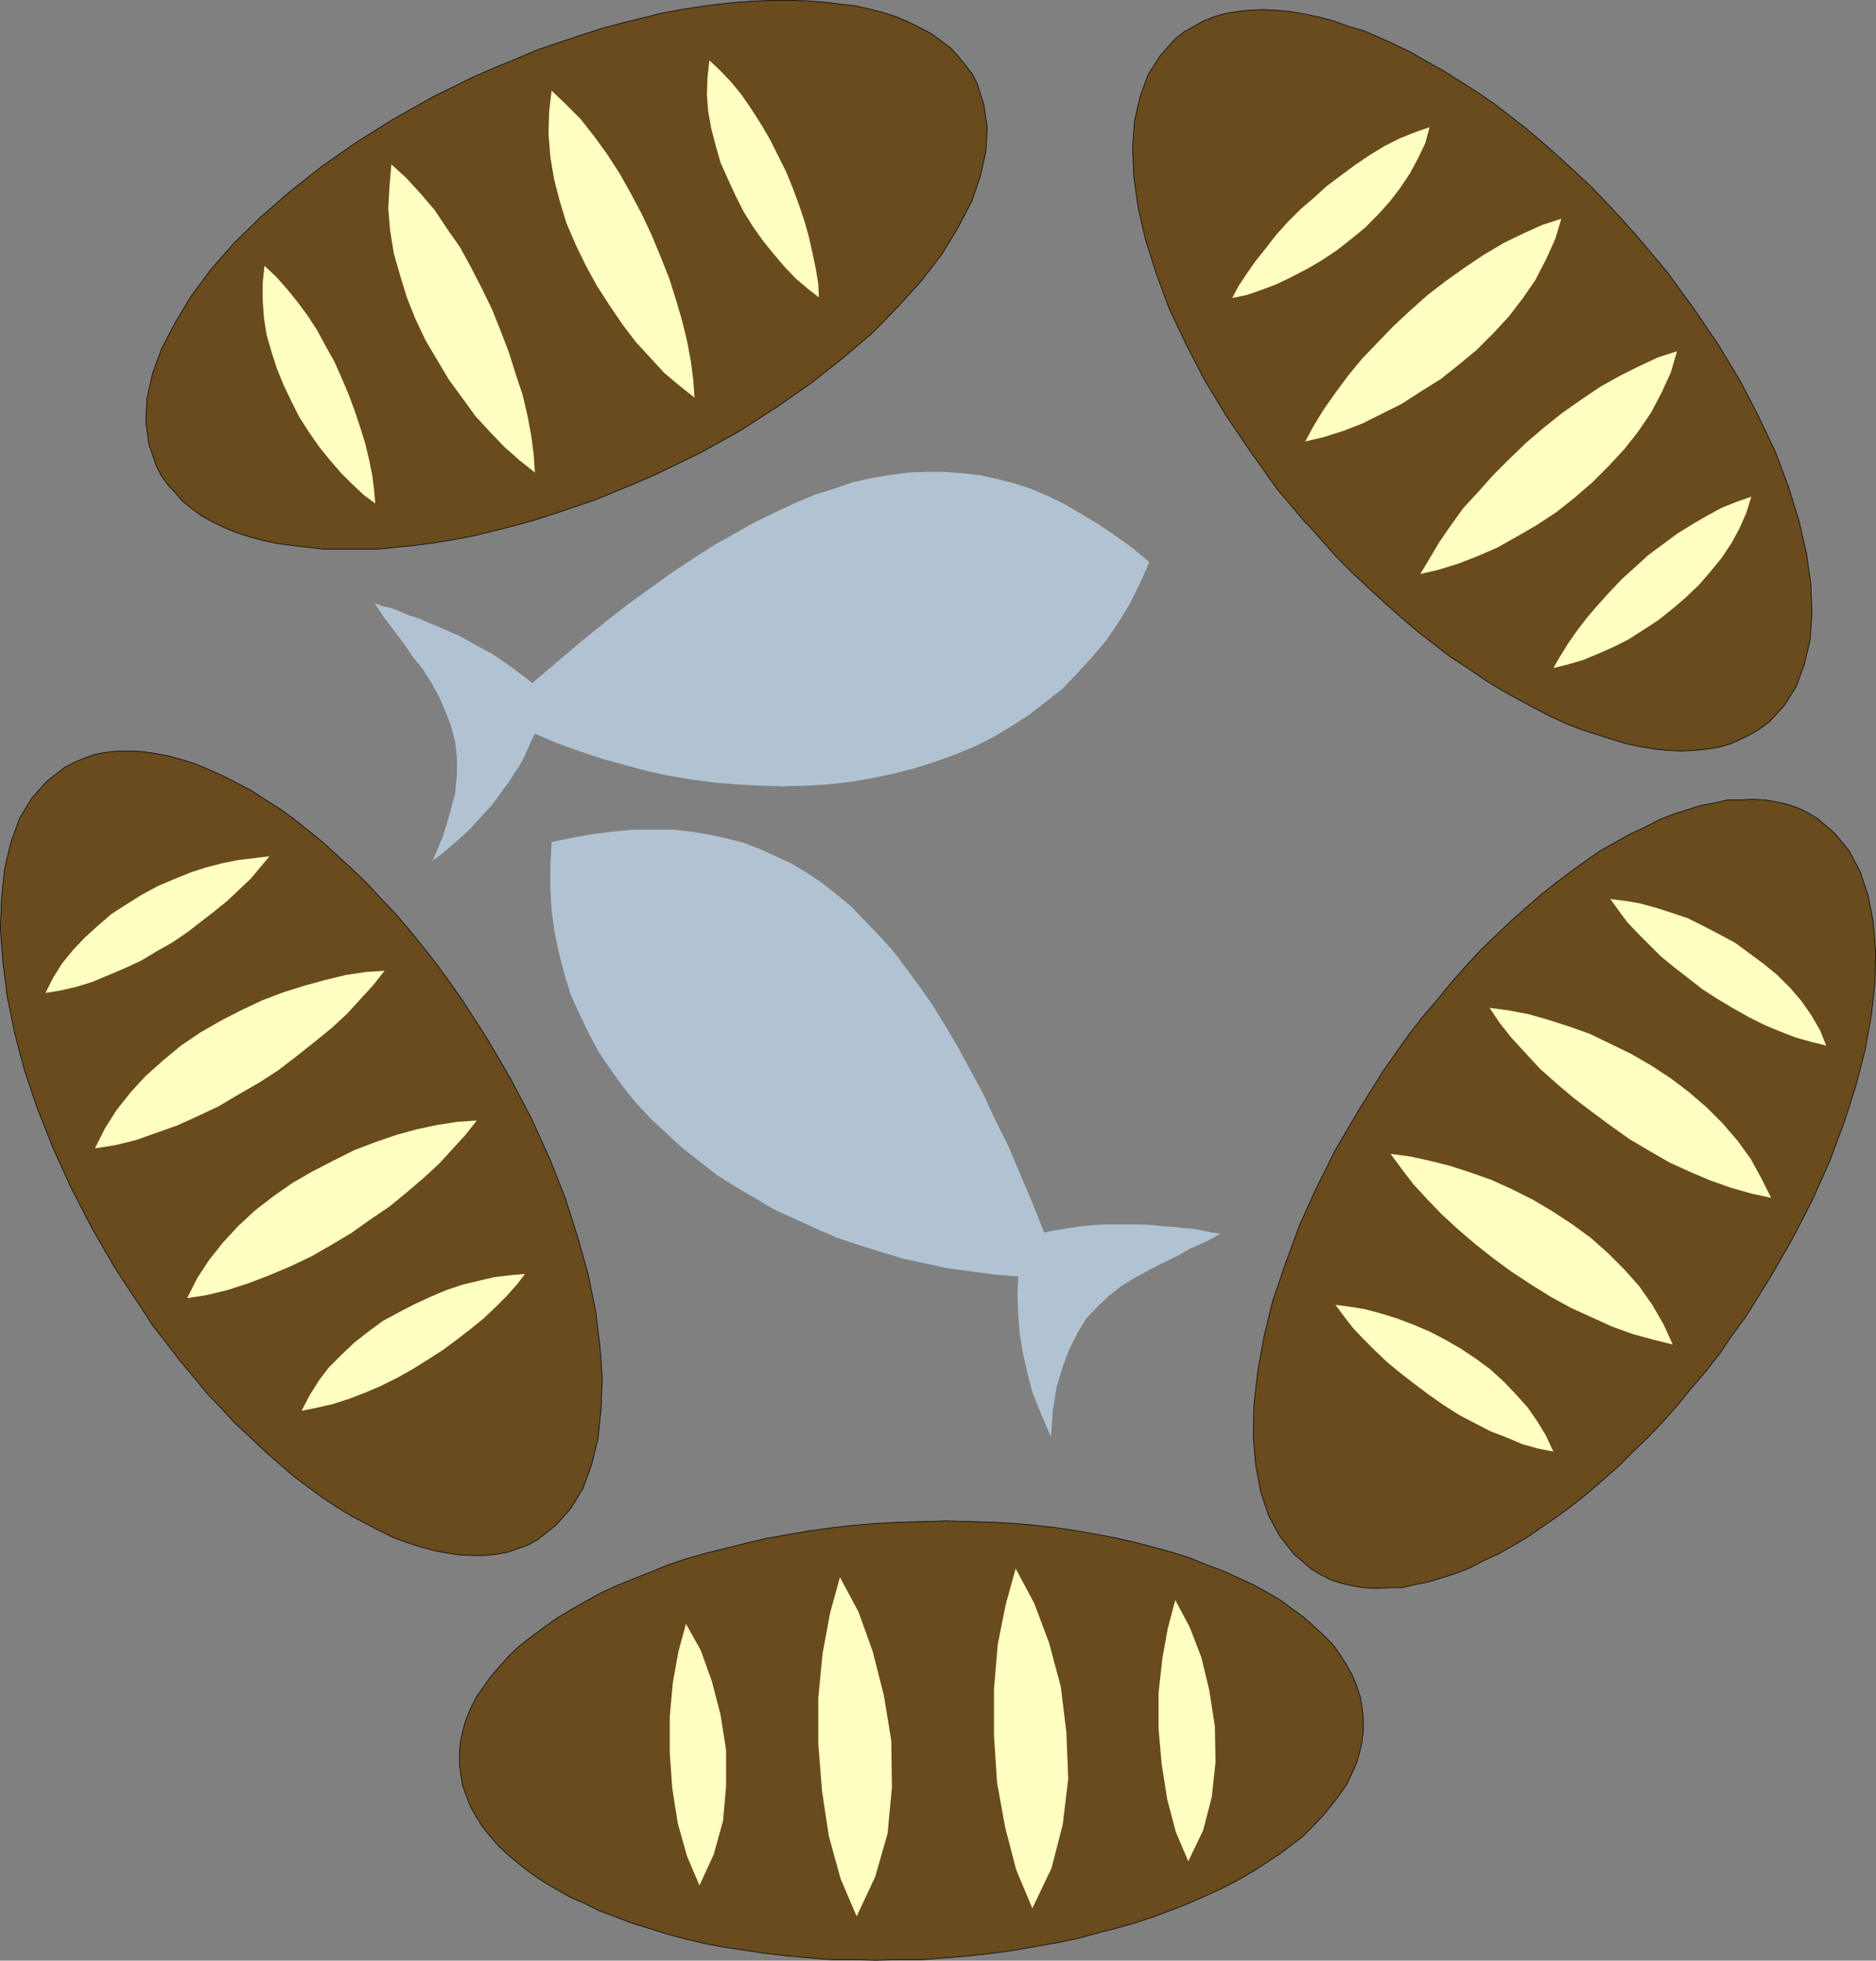 <?xml version="1.0" encoding="UTF-8" standalone="no"?>
<svg
   version="1.0"
   width="129.638mm"
   height="135.421mm"
   id="svg32"
   sodipodi:docname="Fish &amp; Bread 1.wmf"
   xmlns:inkscape="http://www.inkscape.org/namespaces/inkscape"
   xmlns:sodipodi="http://sodipodi.sourceforge.net/DTD/sodipodi-0.dtd"
   xmlns="http://www.w3.org/2000/svg"
   xmlns:svg="http://www.w3.org/2000/svg">
  <rect width="100%" height="100%" fill="#808080" stroke="none"/>
  <sodipodi:namedview
     id="namedview32"
     pagecolor="#ffffff"
     bordercolor="#000000"
     borderopacity="0.25"
     inkscape:showpageshadow="2"
     inkscape:pageopacity="0.0"
     inkscape:pagecheckerboard="0"
     inkscape:deskcolor="#d1d1d1"
     inkscape:document-units="mm" />
  <defs
     id="defs1">
    <pattern
       id="WMFhbasepattern"
       patternUnits="userSpaceOnUse"
       width="6"
       height="6"
       x="0"
       y="0" />
  </defs>
  <path
     style="fill:#b1c3d2;fill-opacity:1;fill-rule:evenodd;stroke:none"
     d="m 265.913,333.22 -6.141,-0.485 -5.979,-0.808 -6.141,-0.808 -5.979,-1.292 -5.979,-1.292 -5.818,-1.777 -5.656,-1.777 -5.818,-1.939 -5.494,-2.423 -5.333,-2.423 -5.333,-2.423 -5.171,-3.07 -5.01,-2.908 -4.848,-3.07 -4.525,-3.554 -4.525,-3.554 -4.202,-3.877 -4.04,-3.716 -3.878,-4.201 -3.394,-4.201 -3.232,-4.524 -3.07,-4.524 -2.586,-4.847 -2.424,-5.008 -2.262,-5.008 -1.616,-5.332 -1.454,-5.493 -1.131,-5.493 -0.808,-5.655 -0.323,-5.816 v -5.978 l 0.323,-6.139 5.494,-1.131 5.494,-0.969 5.333,-0.646 5.171,-0.485 h 5.01 5.01 l 4.686,0.485 4.848,0.808 4.525,0.969 4.363,1.131 4.363,1.616 4.202,1.939 4.202,1.939 4.04,2.423 3.878,2.585 3.878,3.07 3.878,3.231 3.555,3.716 3.555,3.716 3.717,4.039 3.394,4.524 3.555,4.847 3.394,4.847 3.394,5.493 3.232,5.493 3.232,5.978 3.394,6.301 3.07,6.624 3.394,6.786 3.07,7.27 3.232,7.593 3.07,7.755 3.232,-0.646 3.07,-0.485 3.394,-0.485 3.07,-0.323 3.232,-0.162 h 3.07 3.232 2.909 l 3.07,0.162 2.909,0.323 2.747,0.162 2.586,0.323 2.586,0.162 2.424,0.485 2.262,0.485 2.262,0.323 -3.878,2.1 -4.04,1.777 -3.717,2.1 -3.717,1.777 -3.717,1.939 -3.555,1.939 -3.394,2.1 -3.232,2.585 -2.909,2.747 -2.909,3.07 -2.262,3.716 -2.101,4.201 -1.778,4.685 -1.616,5.332 -0.97,6.139 -0.485,6.786 -2.586,-5.978 -2.262,-5.655 -1.454,-5.655 -1.131,-5.17 -0.808,-5.17 -0.323,-5.008 -0.162,-4.685 0.162,-4.524 z"
     id="path1" />
  <path
     style="fill:#b1c3d2;fill-opacity:1;fill-rule:evenodd;stroke:none"
     d="m 139.703,191.531 5.656,2.423 5.818,2.1 5.818,1.939 5.818,1.616 5.979,1.616 5.979,1.292 5.818,0.969 5.979,0.808 6.141,0.485 5.818,0.323 5.818,0.162 5.979,-0.162 5.818,-0.323 5.818,-0.646 5.656,-0.969 5.494,-1.131 5.656,-1.454 5.171,-1.616 5.333,-1.939 5.171,-2.1 4.848,-2.423 4.848,-2.908 4.525,-2.908 4.363,-3.393 4.363,-3.393 3.878,-4.039 3.717,-4.039 3.717,-4.362 3.232,-4.685 3.07,-5.008 2.747,-5.493 2.424,-5.493 -4.363,-3.716 -4.525,-3.231 -4.525,-3.07 -4.363,-2.585 -4.363,-2.585 -4.363,-2.1 -4.525,-1.939 -4.525,-1.454 -4.525,-1.131 -4.363,-0.969 -4.686,-0.485 -4.525,-0.323 h -4.686 l -4.525,0.162 -4.848,0.646 -4.848,0.808 -5.01,1.131 -4.686,1.616 -5.171,1.616 -5.01,2.1 -5.171,2.423 -5.333,2.585 -5.171,2.908 -5.494,3.07 -5.494,3.554 -5.656,3.716 -5.818,4.201 -5.818,4.201 -5.979,4.685 -5.979,4.847 -6.302,5.332 -6.464,5.493 -2.586,-1.939 -2.747,-2.1 -2.586,-1.777 -2.586,-1.777 -2.747,-1.454 -2.909,-1.616 -2.586,-1.454 -2.909,-1.292 -2.586,-1.131 -2.747,-1.131 -2.586,-1.131 -2.586,-0.808 -2.262,-0.969 -2.424,-0.969 -2.262,-0.485 -2.101,-0.808 2.424,3.716 2.586,3.393 2.586,3.393 2.424,3.554 2.586,3.231 2.262,3.554 1.939,3.554 1.616,3.716 1.454,3.716 1.131,4.201 0.485,4.201 v 4.685 l -0.485,4.847 -1.454,5.493 -1.778,5.816 -2.586,6.139 2.586,-1.939 2.262,-1.939 2.424,-2.1 2.262,-2.1 1.939,-2.1 1.778,-1.939 1.939,-2.1 1.616,-2.1 1.616,-2.262 1.454,-1.939 1.293,-2.1 1.454,-2.1 1.131,-2.1 0.97,-2.1 0.97,-2.262 0.97,-1.939 z"
     id="path2" />
  <path
     style="fill:#694b1d;fill-opacity:1;fill-rule:evenodd;stroke:none"
     d="m 127.26,271.18 6.141,10.501 5.494,10.501 4.686,10.34 4.04,10.178 3.232,10.178 2.747,9.694 1.939,9.532 1.131,9.047 0.646,8.563 -0.323,8.078 -0.808,7.755 -1.616,6.624 -2.262,6.301 -3.232,5.332 -3.878,4.362 -4.686,3.716 -2.586,1.454 -2.747,0.969 -2.747,0.969 -2.909,0.485 -3.232,0.323 h -3.07 l -3.07,-0.162 -3.394,-0.485 -3.394,-0.646 -3.555,-0.969 -3.555,-1.131 -3.555,-1.292 -3.555,-1.777 -3.717,-1.939 -3.717,-1.939 -3.717,-2.262 -3.878,-2.585 -3.717,-2.747 -3.878,-2.908 -3.555,-3.07 -3.878,-3.393 -3.717,-3.554 -3.878,-3.554 -3.555,-3.877 -3.878,-4.039 -3.555,-4.362 -3.555,-4.201 -3.555,-4.685 -3.555,-4.524 -3.232,-5.008 -3.232,-4.847 -3.394,-5.17 -5.979,-10.34 -5.494,-10.663 -4.686,-10.34 -4.04,-10.178 -3.394,-10.017 -2.586,-9.855 -1.939,-9.532 -1.131,-9.047 -0.646,-8.563 0.323,-8.078 0.808,-7.593 1.616,-6.786 2.262,-6.301 3.232,-5.332 3.878,-4.362 4.525,-3.554 2.747,-1.454 2.747,-1.131 2.747,-0.969 2.909,-0.485 3.07,-0.323 h 3.232 l 3.07,0.162 3.394,0.485 3.394,0.646 3.555,0.969 3.555,1.131 3.394,1.454 3.717,1.616 3.717,1.939 3.717,1.939 3.717,2.423 3.878,2.423 3.717,2.747 3.878,3.07 3.555,2.908 3.878,3.554 3.717,3.393 3.717,3.554 3.717,4.039 3.717,3.877 3.717,4.362 3.555,4.362 3.555,4.524 3.394,4.685 3.394,4.847 3.232,5.008 3.232,5.008 z"
     id="path3" />
  <path
     style="fill:none;stroke:#000000;stroke-width:0.162px;stroke-linecap:round;stroke-linejoin:round;stroke-miterlimit:4;stroke-dasharray:none;stroke-opacity:1"
     d="m 127.26,271.18 6.141,10.501 5.494,10.501 4.686,10.34 4.04,10.178 3.232,10.178 2.747,9.694 1.939,9.532 1.131,9.047 0.646,8.563 -0.323,8.078 -0.808,7.755 -1.616,6.624 -2.262,6.301 -3.232,5.332 -3.878,4.362 -4.686,3.716 -2.586,1.454 -2.747,0.969 -2.747,0.969 -2.909,0.485 -3.232,0.323 h -3.07 l -3.07,-0.162 -3.394,-0.485 -3.394,-0.646 -3.555,-0.969 -3.555,-1.131 -3.555,-1.292 -3.555,-1.777 -3.717,-1.939 -3.717,-1.939 -3.717,-2.262 -3.878,-2.585 -3.717,-2.747 -3.878,-2.908 -3.555,-3.07 -3.878,-3.393 -3.717,-3.554 -3.878,-3.554 -3.555,-3.877 -3.878,-4.039 -3.555,-4.362 -3.555,-4.201 -3.555,-4.685 -3.555,-4.524 -3.232,-5.008 -3.232,-4.847 -3.394,-5.17 -5.979,-10.34 -5.494,-10.663 -4.686,-10.34 -4.04,-10.178 -3.394,-10.017 -2.586,-9.855 -1.939,-9.532 -1.131,-9.047 -0.646,-8.563 0.323,-8.078 0.808,-7.593 1.616,-6.786 2.262,-6.301 3.232,-5.332 3.878,-4.362 4.525,-3.554 2.747,-1.454 2.747,-1.131 2.747,-0.969 2.909,-0.485 3.07,-0.323 h 3.232 l 3.07,0.162 3.394,0.485 3.394,0.646 3.555,0.969 3.555,1.131 3.394,1.454 3.717,1.616 3.717,1.939 3.717,1.939 3.717,2.423 3.878,2.423 3.717,2.747 3.878,3.07 3.555,2.908 3.878,3.554 3.717,3.393 3.717,3.554 3.717,4.039 3.717,3.877 3.717,4.362 3.555,4.362 3.555,4.524 3.394,4.685 3.394,4.847 3.232,5.008 3.232,5.008 v 0"
     id="path4" />
  <path
     style="fill:#ffffc0;fill-opacity:1;fill-rule:evenodd;stroke:none"
     d="m 70.377,223.52 -3.878,0.485 -4.202,0.485 -4.04,0.808 -4.363,1.131 -4.04,1.292 -4.363,1.777 -4.202,1.777 -4.202,2.262 -3.878,2.423 -4.04,2.585 -3.555,3.07 -3.394,3.07 -3.07,3.231 -2.909,3.554 -2.424,3.877 -1.939,3.877 3.878,-0.646 4.202,-0.969 4.202,-1.292 4.202,-1.777 4.202,-1.777 4.202,-1.939 4.04,-2.423 4.04,-2.262 4.04,-2.747 3.555,-2.747 3.555,-2.747 3.394,-2.747 3.07,-2.908 3.07,-2.908 2.424,-2.908 z"
     id="path5" />
  <path
     style="fill:#ffffc0;fill-opacity:1;fill-rule:evenodd;stroke:none"
     d="m 137.117,332.574 -3.878,0.323 -4.04,0.485 -4.202,0.969 -4.04,0.969 -4.363,1.454 -4.202,1.777 -4.202,1.939 -4.04,2.1 -4.202,2.262 -3.717,2.747 -3.717,2.908 -3.394,3.231 -3.232,3.231 -2.586,3.393 -2.424,3.877 -2.101,4.039 4.04,-0.808 4.202,-0.969 4.04,-1.292 4.202,-1.616 4.202,-1.777 4.202,-2.1 4.04,-2.262 3.878,-2.423 4.04,-2.585 3.717,-2.747 3.555,-2.747 3.394,-2.747 3.232,-3.07 2.747,-2.747 2.747,-3.07 2.101,-2.747 z"
     id="path6" />
  <path
     style="fill:#ffffc0;fill-opacity:1;fill-rule:evenodd;stroke:none"
     d="m 100.434,253.409 -4.848,0.323 -5.333,0.808 -5.333,1.292 -5.333,1.454 -5.656,1.777 -5.494,2.1 -5.494,2.585 -5.333,2.747 -5.333,3.07 -5.01,3.393 -4.686,3.877 -4.525,4.039 -3.878,4.201 -3.717,4.685 -3.07,4.847 -2.586,5.17 5.171,-0.808 5.333,-1.292 5.494,-1.939 5.494,-1.939 5.333,-2.423 5.494,-2.585 5.171,-3.07 5.333,-3.07 5.01,-3.231 4.848,-3.716 4.686,-3.716 4.363,-3.554 4.04,-3.716 3.555,-3.877 3.394,-3.716 2.909,-3.716 z"
     id="path7" />
  <path
     style="fill:#ffffc0;fill-opacity:1;fill-rule:evenodd;stroke:none"
     d="m 124.513,292.507 -4.848,0.323 -5.333,0.808 -5.333,1.131 -5.333,1.454 -5.656,1.939 -5.494,2.1 -5.494,2.747 -5.333,2.747 -5.333,3.07 -4.848,3.393 -4.848,3.716 -4.525,4.201 -3.878,4.201 -3.717,4.685 -3.07,4.685 -2.586,5.17 5.171,-0.808 5.333,-1.292 5.494,-1.777 5.494,-2.1 5.333,-2.262 5.494,-2.585 5.333,-3.07 5.171,-3.07 5.01,-3.554 5.01,-3.393 4.525,-3.716 4.363,-3.716 4.04,-3.716 3.555,-3.877 3.394,-3.716 2.909,-3.716 z"
     id="path8" />
  <path
     style="fill:#694b1d;fill-opacity:1;fill-rule:evenodd;stroke:none"
     d="m 172.023,123.514 10.989,-5.332 10.181,-5.655 9.534,-6.139 9.05,-6.301 8.403,-6.624 7.595,-6.462 6.949,-7.109 5.979,-6.624 5.333,-6.947 4.202,-6.947 3.555,-6.786 2.262,-6.624 1.454,-6.462 0.323,-6.139 -0.808,-5.816 -1.778,-5.655 -1.293,-2.585 -1.778,-2.262 -1.939,-2.423 -1.939,-2.1 -2.586,-1.939 -2.424,-1.777 -2.747,-1.454 -3.232,-1.616 -3.07,-1.292 -3.394,-1.131 -3.717,-0.969 -3.717,-0.808 -4.04,-0.485 -3.878,-0.485 -4.363,-0.323 -4.363,-0.162 h -4.525 l -4.686,0.162 -4.686,0.323 -5.01,0.485 -4.848,0.646 -5.171,0.808 -5.171,0.969 -5.171,1.292 -5.333,1.292 -5.333,1.454 -5.494,1.777 -5.333,1.777 -5.656,1.939 -5.333,2.262 -5.494,2.262 -5.656,2.423 -10.827,5.332 -10.342,5.816 -9.534,5.978 -9.05,6.301 -8.403,6.624 -7.595,6.624 -6.949,6.786 -5.979,6.786 -5.171,6.947 -4.202,6.947 -3.555,6.786 -2.424,6.624 -1.454,6.462 -0.323,6.139 0.808,5.816 1.939,5.655 1.293,2.585 1.616,2.262 2.101,2.262 1.939,2.262 2.424,1.939 2.424,1.777 2.909,1.616 3.07,1.454 3.07,1.292 3.555,1.131 3.555,0.969 3.878,0.808 3.878,0.485 4.04,0.485 4.202,0.485 h 4.525 4.363 4.686 l 4.848,-0.485 4.848,-0.485 5.01,-0.646 5.01,-0.808 5.171,-0.969 5.333,-1.292 5.171,-1.292 5.333,-1.454 5.494,-1.777 5.333,-1.777 5.656,-1.939 5.494,-2.262 5.494,-2.262 5.494,-2.423 z"
     id="path9" />
  <path
     style="fill:none;stroke:#000000;stroke-width:0.162px;stroke-linecap:round;stroke-linejoin:round;stroke-miterlimit:4;stroke-dasharray:none;stroke-opacity:1"
     d="m 172.023,123.514 10.989,-5.332 10.181,-5.655 9.534,-6.139 9.05,-6.301 8.403,-6.624 7.595,-6.462 6.949,-7.109 5.979,-6.624 5.333,-6.947 4.202,-6.947 3.555,-6.786 2.262,-6.624 1.454,-6.462 0.323,-6.139 -0.808,-5.816 -1.778,-5.655 -1.293,-2.585 -1.778,-2.262 -1.939,-2.423 -1.939,-2.1 -2.586,-1.939 -2.424,-1.777 -2.747,-1.454 -3.232,-1.616 -3.07,-1.292 -3.394,-1.131 -3.717,-0.969 -3.717,-0.808 -4.04,-0.485 -3.878,-0.485 -4.363,-0.323 -4.363,-0.162 h -4.525 l -4.686,0.162 -4.686,0.323 -5.01,0.485 -4.848,0.646 -5.171,0.808 -5.171,0.969 -5.171,1.292 -5.333,1.292 -5.333,1.454 -5.494,1.777 -5.333,1.777 -5.656,1.939 -5.333,2.262 -5.494,2.262 -5.656,2.423 -10.827,5.332 -10.342,5.816 -9.534,5.978 -9.05,6.301 -8.403,6.624 -7.595,6.624 -6.949,6.786 -5.979,6.786 -5.171,6.947 -4.202,6.947 -3.555,6.786 -2.424,6.624 -1.454,6.462 -0.323,6.139 0.808,5.816 1.939,5.655 1.293,2.585 1.616,2.262 2.101,2.262 1.939,2.262 2.424,1.939 2.424,1.777 2.909,1.616 3.07,1.454 3.07,1.292 3.555,1.131 3.555,0.969 3.878,0.808 3.878,0.485 4.04,0.485 4.202,0.485 h 4.525 4.363 4.686 l 4.848,-0.485 4.848,-0.485 5.01,-0.646 5.01,-0.808 5.171,-0.969 5.333,-1.292 5.171,-1.292 5.333,-1.454 5.494,-1.777 5.333,-1.777 5.656,-1.939 5.494,-2.262 5.494,-2.262 5.494,-2.423 v 0"
     id="path10" />
  <path
     style="fill:#ffffc0;fill-opacity:1;fill-rule:evenodd;stroke:none"
     d="m 98.01,131.43 -3.07,-2.262 -3.07,-2.908 -2.909,-2.908 -2.909,-3.393 -2.747,-3.393 -2.586,-3.716 -2.586,-4.039 -2.101,-4.201 -1.939,-4.039 -1.778,-4.362 -1.454,-4.524 -1.293,-4.524 -0.646,-4.362 -0.323,-4.524 v -4.362 l 0.485,-4.524 3.07,2.908 2.747,3.07 2.747,3.393 2.747,3.716 2.424,3.716 2.262,4.201 2.262,4.039 1.939,4.362 1.778,4.201 1.616,4.362 1.454,4.362 1.293,4.201 0.97,4.039 0.808,4.039 0.485,3.716 0.323,3.716 z"
     id="path11" />
  <path
     style="fill:#ffffc0;fill-opacity:1;fill-rule:evenodd;stroke:none"
     d="m 213.877,77.63 -2.909,-2.262 -3.232,-2.747 -2.909,-3.07 -2.747,-3.231 -2.747,-3.393 -2.747,-3.877 -2.424,-3.877 -2.101,-4.201 -1.939,-4.201 -1.939,-4.362 -1.293,-4.524 -1.131,-4.362 -0.808,-4.524 -0.323,-4.362 0.162,-4.524 0.485,-4.362 2.909,2.747 2.909,3.07 2.747,3.393 2.424,3.554 2.586,4.039 2.262,3.877 2.101,4.201 2.101,4.201 1.778,4.362 1.616,4.362 1.454,4.362 1.131,4.039 0.97,4.362 0.808,3.877 0.646,3.877 z"
     id="path12" />
  <path
     style="fill:#ffffc0;fill-opacity:1;fill-rule:evenodd;stroke:none"
     d="m 139.703,123.352 -3.878,-3.07 -4.04,-3.554 -3.717,-3.877 -3.878,-4.201 -3.394,-4.685 -3.555,-4.847 -3.07,-5.17 -3.07,-5.17 -2.586,-5.493 -2.262,-5.655 -1.778,-5.816 -1.616,-5.655 -0.97,-5.978 -0.485,-5.816 0.323,-5.655 0.485,-5.816 3.878,3.554 3.717,4.039 3.717,4.362 3.232,4.847 3.394,4.847 2.909,5.332 2.747,5.332 2.747,5.655 2.262,5.655 2.101,5.493 1.778,5.655 1.778,5.332 1.293,5.493 0.97,5.17 0.646,4.847 0.323,4.847 z"
     id="path13" />
  <path
     style="fill:#ffffc0;fill-opacity:1;fill-rule:evenodd;stroke:none"
     d="m 181.396,103.803 -3.878,-3.07 -4.04,-3.393 -3.717,-4.039 -3.717,-4.039 -3.555,-4.685 -3.394,-5.008 -3.232,-5.008 -2.909,-5.332 -2.586,-5.332 -2.424,-5.655 -1.778,-5.816 -1.454,-5.655 -0.97,-5.816 -0.485,-5.978 0.162,-5.816 0.646,-5.493 3.717,3.554 3.878,3.877 3.555,4.524 3.394,4.685 3.232,5.008 2.909,5.17 2.909,5.493 2.586,5.493 2.262,5.493 2.262,5.655 1.778,5.655 1.616,5.493 1.293,5.332 0.97,5.17 0.646,5.008 0.323,4.685 v 0 z"
     id="path14" />
  <path
     style="fill:#694b1d;fill-opacity:1;fill-rule:evenodd;stroke:none"
     d="m 361.256,279.582 -6.464,10.34 -5.979,10.178 -5.01,10.017 -4.525,10.017 -3.717,10.178 -3.232,9.532 -2.262,9.371 -1.616,9.047 -0.97,8.563 -0.162,8.24 0.646,7.432 1.293,6.947 2.101,6.301 2.909,5.332 3.717,4.685 4.525,3.877 2.424,1.454 2.586,1.292 2.909,0.969 2.909,0.646 2.909,0.485 3.232,0.162 3.232,-0.162 h 3.394 l 3.394,-0.808 3.394,-0.646 3.717,-1.131 3.555,-1.131 3.717,-1.454 3.717,-1.939 3.878,-1.777 3.717,-2.1 4.04,-2.423 3.717,-2.585 4.04,-2.747 3.878,-2.908 4.04,-3.231 3.717,-3.231 4.04,-3.554 3.717,-3.716 4.04,-3.877 3.717,-3.877 3.878,-4.362 3.555,-4.362 3.878,-4.524 3.555,-4.524 3.394,-5.008 3.555,-4.847 6.464,-10.34 5.818,-10.178 5.171,-10.017 4.525,-10.178 3.717,-10.017 3.07,-9.532 2.424,-9.371 1.616,-9.047 0.97,-8.724 0.162,-8.078 -0.646,-7.593 -1.293,-6.786 -2.101,-6.301 -2.909,-5.493 -3.717,-4.524 -4.525,-3.877 -2.424,-1.454 -2.586,-1.292 -2.909,-0.969 -2.909,-0.646 -2.909,-0.485 -3.232,-0.162 -3.232,0.162 h -3.394 l -3.394,0.808 -3.555,0.646 -3.555,1.131 -3.555,1.131 -3.717,1.454 -3.717,1.939 -3.878,1.777 -3.717,2.1 -4.04,2.262 -3.717,2.585 -4.04,2.908 -3.878,2.908 -4.04,3.231 -3.717,3.231 -4.04,3.554 -3.717,3.554 -4.04,3.877 -3.717,4.039 -3.878,4.362 -3.555,4.362 -3.878,4.524 -3.555,4.524 -3.555,5.008 z"
     id="path15" />
  <path
     style="fill:none;stroke:#000000;stroke-width:0.162px;stroke-linecap:round;stroke-linejoin:round;stroke-miterlimit:4;stroke-dasharray:none;stroke-opacity:1"
     d="m 361.256,279.582 -6.464,10.34 -5.979,10.178 -5.01,10.017 -4.525,10.017 -3.717,10.178 -3.232,9.532 -2.262,9.371 -1.616,9.047 -0.97,8.563 -0.162,8.24 0.646,7.432 1.293,6.947 2.101,6.301 2.909,5.332 3.717,4.685 4.525,3.877 2.424,1.454 2.586,1.292 2.909,0.969 2.909,0.646 2.909,0.485 3.232,0.162 3.232,-0.162 h 3.394 l 3.394,-0.808 3.394,-0.646 3.717,-1.131 3.555,-1.131 3.717,-1.454 3.717,-1.939 3.878,-1.777 3.717,-2.1 4.04,-2.423 3.717,-2.585 4.04,-2.747 3.878,-2.908 4.04,-3.231 3.717,-3.231 4.04,-3.554 3.717,-3.716 4.04,-3.877 3.717,-3.877 3.878,-4.362 3.555,-4.362 3.878,-4.524 3.555,-4.524 3.394,-5.008 3.555,-4.847 6.464,-10.34 5.818,-10.178 5.171,-10.017 4.525,-10.178 3.717,-10.017 3.07,-9.532 2.424,-9.371 1.616,-9.047 0.97,-8.724 0.162,-8.078 -0.646,-7.593 -1.293,-6.786 -2.101,-6.301 -2.909,-5.493 -3.717,-4.524 -4.525,-3.877 -2.424,-1.454 -2.586,-1.292 -2.909,-0.969 -2.909,-0.646 -2.909,-0.485 -3.232,-0.162 -3.232,0.162 h -3.394 l -3.394,0.808 -3.555,0.646 -3.555,1.131 -3.555,1.131 -3.717,1.454 -3.717,1.939 -3.878,1.777 -3.717,2.1 -4.04,2.262 -3.717,2.585 -4.04,2.908 -3.878,2.908 -4.04,3.231 -3.717,3.231 -4.04,3.554 -3.717,3.554 -4.04,3.877 -3.717,4.039 -3.878,4.362 -3.555,4.362 -3.878,4.524 -3.555,4.524 -3.555,5.008 -3.394,4.847 v 0"
     id="path16" />
  <path
     style="fill:#ffffc0;fill-opacity:1;fill-rule:evenodd;stroke:none"
     d="m 420.402,234.668 3.878,0.485 3.878,0.646 4.202,1.131 4.04,1.292 4.363,1.454 4.202,2.1 4.04,2.1 4.202,2.262 3.717,2.747 3.717,2.747 3.555,2.908 3.394,3.393 2.909,3.393 2.586,3.716 2.262,3.877 1.616,4.039 -3.878,-0.969 -4.04,-1.131 -4.202,-1.616 -3.878,-1.616 -4.202,-2.1 -4.04,-2.262 -4.04,-2.423 -4.04,-2.585 -3.717,-2.908 -3.555,-2.747 -3.555,-2.908 -3.07,-3.07 -3.07,-3.07 -2.747,-2.908 -2.262,-3.07 -2.101,-2.908 v 0 z"
     id="path17" />
  <path
     style="fill:#ffffc0;fill-opacity:1;fill-rule:evenodd;stroke:none"
     d="m 348.813,340.652 3.878,0.485 3.878,0.646 4.202,1.131 4.202,1.292 4.202,1.616 4.202,1.777 4.04,2.1 4.202,2.423 3.878,2.585 3.717,2.747 3.555,3.231 3.07,3.231 3.07,3.393 2.586,3.716 2.262,3.716 1.939,4.201 -4.04,-0.808 -4.04,-1.131 -4.202,-1.777 -4.202,-1.616 -4.04,-2.1 -4.04,-2.1 -4.04,-2.585 -3.717,-2.585 -3.878,-2.908 -3.555,-2.747 -3.555,-2.908 -3.232,-3.07 -3.07,-3.07 -2.747,-2.908 -2.262,-2.908 -2.262,-3.07 z"
     id="path18" />
  <path
     style="fill:#ffffc0;fill-opacity:1;fill-rule:evenodd;stroke:none"
     d="m 389.052,263.102 4.848,0.646 5.171,0.969 5.171,1.454 5.494,1.777 5.494,1.939 5.333,2.585 5.333,2.585 5.333,3.07 5.171,3.393 4.686,3.554 4.686,4.039 4.202,4.201 3.878,4.524 3.394,4.685 2.747,5.008 2.586,5.17 -5.171,-1.131 -5.171,-1.454 -5.494,-1.939 -5.333,-2.262 -5.333,-2.423 -5.333,-3.07 -5.171,-3.07 -5.01,-3.554 -5.01,-3.716 -4.686,-3.554 -4.363,-3.716 -4.363,-3.877 -3.717,-4.039 -3.717,-4.039 -3.07,-3.877 z"
     id="path19" />
  <path
     style="fill:#ffffc0;fill-opacity:1;fill-rule:evenodd;stroke:none"
     d="m 363.196,301.231 5.01,0.646 5.171,1.131 5.171,1.292 5.494,1.777 5.494,1.939 5.333,2.423 5.494,2.747 5.171,3.07 5.171,3.393 4.848,3.554 4.363,3.877 4.363,4.362 3.878,4.362 3.394,4.847 2.909,5.008 2.424,5.332 -5.171,-1.292 -5.333,-1.454 -5.333,-1.939 -5.333,-2.423 -5.333,-2.423 -5.333,-2.908 -5.171,-3.231 -5.171,-3.393 -4.848,-3.554 -4.686,-3.716 -4.525,-3.877 -4.202,-3.877 -3.717,-3.877 -3.717,-4.039 -3.07,-4.039 -2.747,-3.716 z"
     id="path20" />
  <path
     style="fill:#694b1d;fill-opacity:1;fill-rule:evenodd;stroke:none"
     d="m 235.209,397.36 -6.141,0.323 -5.979,0.485 -5.818,0.646 -5.818,0.808 -5.656,0.969 -5.494,0.969 -5.494,1.292 -5.171,1.292 -5.171,1.292 -5.171,1.454 -4.848,1.616 -4.686,1.939 -4.525,1.777 -4.363,1.777 -4.202,1.939 -4.04,2.262 -3.717,2.1 -3.717,2.262 -3.394,2.423 -3.232,2.423 -2.909,2.262 -2.747,2.585 -2.424,2.747 -2.262,2.585 -1.939,2.747 -1.939,2.747 -1.293,2.585 -1.293,3.07 -0.808,2.747 -0.646,2.747 -0.323,3.07 v 2.908 l 0.323,2.908 0.485,2.908 0.97,2.747 1.131,2.908 1.454,2.585 1.616,2.585 2.101,2.585 2.262,2.585 2.424,2.262 2.909,2.423 2.909,2.262 3.07,2.1 3.555,2.1 3.717,2.1 3.717,1.616 3.878,1.939 4.363,1.616 4.202,1.616 4.686,1.454 4.686,1.454 4.848,1.292 4.848,1.131 5.171,0.969 5.494,0.808 5.333,0.808 5.656,0.646 5.494,0.485 5.818,0.485 h 5.818 l 5.818,0.162 5.979,-0.162 h 6.141 l 6.141,-0.485 5.818,-0.485 5.979,-0.646 5.818,-0.808 5.494,-0.969 5.656,-0.969 5.494,-1.131 5.333,-1.454 5.01,-1.292 5.171,-1.454 4.848,-1.616 4.686,-1.777 4.525,-1.777 4.363,-1.939 4.202,-1.939 4.04,-2.1 3.878,-2.262 3.555,-2.262 3.394,-2.262 3.232,-2.423 2.909,-2.262 2.747,-2.747 2.424,-2.585 2.262,-2.747 1.939,-2.585 1.939,-2.747 1.293,-2.747 1.293,-2.908 0.808,-2.747 0.646,-2.908 0.323,-2.908 v -2.908 l -0.323,-3.07 -0.485,-2.747 -0.97,-2.908 -1.131,-2.747 -1.454,-2.585 -1.616,-2.585 -1.939,-2.747 -2.424,-2.423 -2.424,-2.262 -2.909,-2.585 -2.909,-2.1 -3.07,-2.262 -3.555,-2.1 -3.555,-1.939 -3.878,-1.777 -3.878,-1.777 -4.363,-1.616 -4.363,-1.777 -4.525,-1.454 -4.686,-1.292 -4.848,-1.292 -5.01,-1.131 -5.01,-0.969 -5.494,-0.969 -5.333,-0.808 -5.656,-0.646 -5.494,-0.485 -5.818,-0.323 -5.818,-0.162 -5.818,-0.162 -5.979,0.162 z"
     id="path21" />
  <path
     style="fill:none;stroke:#000000;stroke-width:0.162px;stroke-linecap:round;stroke-linejoin:round;stroke-miterlimit:4;stroke-dasharray:none;stroke-opacity:1"
     d="m 235.209,397.36 -6.141,0.323 -5.979,0.485 -5.818,0.646 -5.818,0.808 -5.656,0.969 -5.494,0.969 -5.494,1.292 -5.171,1.292 -5.171,1.292 -5.171,1.454 -4.848,1.616 -4.686,1.939 -4.525,1.777 -4.363,1.777 -4.202,1.939 -4.04,2.262 -3.717,2.1 -3.717,2.262 -3.394,2.423 -3.232,2.423 -2.909,2.262 -2.747,2.585 -2.424,2.747 -2.262,2.585 -1.939,2.747 -1.939,2.747 -1.293,2.585 -1.293,3.07 -0.808,2.747 -0.646,2.747 -0.323,3.07 v 2.908 l 0.323,2.908 0.485,2.908 0.97,2.747 1.131,2.908 1.454,2.585 1.616,2.585 2.101,2.585 2.262,2.585 2.424,2.262 2.909,2.423 2.909,2.262 3.07,2.1 3.555,2.1 3.717,2.1 3.717,1.616 3.878,1.939 4.363,1.616 4.202,1.616 4.686,1.454 4.686,1.454 4.848,1.292 4.848,1.131 5.171,0.969 5.494,0.808 5.333,0.808 5.656,0.646 5.494,0.485 5.818,0.485 h 5.818 l 5.818,0.162 5.979,-0.162 h 6.141 l 6.141,-0.485 5.818,-0.485 5.979,-0.646 5.818,-0.808 5.494,-0.969 5.656,-0.969 5.494,-1.131 5.333,-1.454 5.01,-1.292 5.171,-1.454 4.848,-1.616 4.686,-1.777 4.525,-1.777 4.363,-1.939 4.202,-1.939 4.04,-2.1 3.878,-2.262 3.555,-2.262 3.394,-2.262 3.232,-2.423 2.909,-2.262 2.747,-2.747 2.424,-2.585 2.262,-2.747 1.939,-2.585 1.939,-2.747 1.293,-2.747 1.293,-2.908 0.808,-2.747 0.646,-2.908 0.323,-2.908 v -2.908 l -0.323,-3.07 -0.485,-2.747 -0.97,-2.908 -1.131,-2.747 -1.454,-2.585 -1.616,-2.585 -1.939,-2.747 -2.424,-2.423 -2.424,-2.262 -2.909,-2.585 -2.909,-2.1 -3.07,-2.262 -3.555,-2.1 -3.555,-1.939 -3.878,-1.777 -3.878,-1.777 -4.363,-1.616 -4.363,-1.777 -4.525,-1.454 -4.686,-1.292 -4.848,-1.292 -5.01,-1.131 -5.01,-0.969 -5.494,-0.969 -5.333,-0.808 -5.656,-0.646 -5.494,-0.485 -5.818,-0.323 -5.818,-0.162 -5.818,-0.162 -5.979,0.162 -6.141,0.162 v 0"
     id="path22" />
  <path
     style="fill:#ffffc0;fill-opacity:1;fill-rule:evenodd;stroke:none"
     d="m 306.959,417.716 3.717,6.947 3.07,7.916 2.101,8.724 1.454,9.371 0.162,9.371 -0.97,9.047 -2.262,8.724 -3.878,8.078 -3.232,-7.593 -2.262,-8.563 -1.454,-9.209 -0.808,-9.209 v -9.371 l 0.97,-8.886 1.454,-8.078 z"
     id="path23" />
  <path
     style="fill:#ffffc0;fill-opacity:1;fill-rule:evenodd;stroke:none"
     d="m 179.133,423.856 3.878,6.947 2.909,8.078 2.262,8.724 1.454,9.209 v 9.532 l -0.808,9.047 -2.424,8.724 -3.717,8.078 -3.232,-7.593 -2.424,-8.563 -1.454,-9.209 -0.646,-9.209 v -9.532 l 0.808,-8.886 1.454,-8.078 1.939,-7.109 v 0 z"
     id="path24" />
  <path
     style="fill:#ffffc0;fill-opacity:1;fill-rule:evenodd;stroke:none"
     d="m 265.266,409.477 4.848,9.047 3.878,10.34 3.07,11.471 1.454,11.956 0.485,12.117 -1.454,11.956 -2.909,11.309 -5.01,10.501 -4.202,-10.017 -2.909,-11.148 -2.101,-11.632 -0.808,-12.279 V 440.981 l 0.97,-11.632 2.101,-10.501 2.586,-9.371 z"
     id="path25" />
  <path
     style="fill:#ffffc0;fill-opacity:1;fill-rule:evenodd;stroke:none"
     d="m 219.372,411.739 4.848,9.047 3.717,10.34 2.909,11.471 1.939,11.794 0.162,12.279 -1.131,11.956 -3.232,11.309 -4.848,10.34 -4.202,-9.855 -3.07,-11.148 -1.778,-11.794 -0.97,-12.279 v -11.956 l 1.131,-11.632 1.939,-10.501 2.586,-9.371 z"
     id="path26" />
  <path
     style="fill:#694b1d;fill-opacity:1;fill-rule:evenodd;stroke:none"
     d="m 341.218,136.762 -7.757,-9.209 -6.787,-9.532 -6.464,-9.532 -5.656,-9.371 -4.848,-9.371 -4.363,-9.209 -3.394,-9.209 -2.747,-8.724 -1.939,-8.401 -1.131,-7.916 -0.323,-7.755 0.485,-6.947 1.454,-6.301 2.101,-5.816 3.232,-5.008 3.878,-4.362 2.262,-1.777 2.586,-1.454 2.586,-1.454 2.909,-1.131 2.909,-0.808 3.07,-0.485 3.232,-0.323 3.394,-0.162 3.394,0.162 3.555,0.323 3.717,0.646 3.878,0.808 3.717,0.969 4.04,1.454 3.878,1.131 4.202,1.777 4.202,1.939 4.04,1.939 4.202,2.423 4.363,2.423 4.04,2.585 4.363,2.747 4.525,3.07 4.202,3.231 4.363,3.393 4.202,3.554 4.202,3.716 4.202,3.877 4.363,4.039 4.04,4.201 4.202,4.524 3.878,4.362 7.757,9.209 6.949,9.532 6.464,9.532 5.656,9.371 4.848,9.371 4.363,9.209 3.394,9.047 2.747,8.886 1.939,8.401 1.131,7.917 0.323,7.755 -0.485,6.947 -1.454,6.301 -2.101,5.816 -3.232,5.17 -3.878,4.201 -2.424,1.777 -2.424,1.454 -2.586,1.292 -2.909,1.292 -2.909,0.808 -3.07,0.485 -3.232,0.323 -3.394,0.162 -3.555,-0.162 -3.394,-0.323 -3.878,-0.646 -3.717,-0.808 -3.717,-1.131 -4.04,-1.292 -4.04,-1.292 -4.04,-1.616 -4.202,-1.939 -4.04,-2.1 -4.202,-2.262 -4.363,-2.423 -4.202,-2.585 -4.202,-2.908 -4.525,-2.908 -4.202,-3.231 -4.363,-3.393 -4.202,-3.554 -4.202,-3.716 -4.202,-3.877 -4.363,-4.039 -4.202,-4.201 -4.04,-4.524 -3.878,-4.362 v 0 z"
     id="path27" />
  <path
     style="fill:none;stroke:#000000;stroke-width:0.162px;stroke-linecap:round;stroke-linejoin:round;stroke-miterlimit:4;stroke-dasharray:none;stroke-opacity:1"
     d="m 341.218,136.762 -7.757,-9.209 -6.787,-9.532 -6.464,-9.532 -5.656,-9.371 -4.848,-9.371 -4.363,-9.209 -3.394,-9.209 -2.747,-8.724 -1.939,-8.401 -1.131,-7.916 -0.323,-7.755 0.485,-6.947 1.454,-6.301 2.101,-5.816 3.232,-5.008 3.878,-4.362 2.262,-1.777 2.586,-1.454 2.586,-1.454 2.909,-1.131 2.909,-0.808 3.07,-0.485 3.232,-0.323 3.394,-0.162 3.394,0.162 3.555,0.323 3.717,0.646 3.878,0.808 3.717,0.969 4.04,1.454 3.878,1.131 4.202,1.777 4.202,1.939 4.04,1.939 4.202,2.423 4.363,2.423 4.04,2.585 4.363,2.747 4.525,3.07 4.202,3.231 4.363,3.393 4.202,3.554 4.202,3.716 4.202,3.877 4.363,4.039 4.04,4.201 4.202,4.524 3.878,4.362 7.757,9.209 6.949,9.532 6.464,9.532 5.656,9.371 4.848,9.371 4.363,9.209 3.394,9.047 2.747,8.886 1.939,8.401 1.131,7.917 0.323,7.755 -0.485,6.947 -1.454,6.301 -2.101,5.816 -3.232,5.17 -3.878,4.201 -2.424,1.777 -2.424,1.454 -2.586,1.292 -2.909,1.292 -2.909,0.808 -3.07,0.485 -3.232,0.323 -3.394,0.162 -3.555,-0.162 -3.394,-0.323 -3.878,-0.646 -3.717,-0.808 -3.717,-1.131 -4.04,-1.292 -4.04,-1.292 -4.04,-1.616 -4.202,-1.939 -4.04,-2.1 -4.202,-2.262 -4.363,-2.423 -4.202,-2.585 -4.202,-2.908 -4.525,-2.908 -4.202,-3.231 -4.363,-3.393 -4.202,-3.554 -4.202,-3.716 -4.202,-3.877 -4.363,-4.039 -4.202,-4.201 -4.04,-4.524 -3.878,-4.362 v 0"
     id="path28" />
  <path
     style="fill:#ffffc0;fill-opacity:1;fill-rule:evenodd;stroke:none"
     d="m 405.696,174.405 3.878,-0.969 3.878,-1.131 3.878,-1.616 4.04,-1.777 3.878,-1.939 4.04,-2.585 3.717,-2.423 3.878,-3.07 3.394,-2.908 3.394,-3.231 3.07,-3.554 2.909,-3.554 2.586,-3.877 2.101,-3.877 1.778,-4.039 1.293,-4.201 -3.717,1.292 -4.04,1.616 -3.878,2.1 -3.878,2.262 -3.878,2.423 -3.717,2.747 -3.717,2.747 -3.555,3.231 -3.394,3.07 -3.232,3.393 -3.07,3.393 -2.909,3.393 -2.586,3.393 -2.262,3.231 -2.101,3.393 -1.778,3.07 z"
     id="path29" />
  <path
     style="fill:#ffffc0;fill-opacity:1;fill-rule:evenodd;stroke:none"
     d="m 321.826,77.792 3.878,-0.808 3.717,-1.292 3.878,-1.454 4.04,-1.939 4.04,-2.1 3.878,-2.262 3.878,-2.585 3.717,-2.908 3.555,-2.908 3.394,-3.393 3.07,-3.393 2.747,-3.554 2.586,-3.877 2.101,-3.877 1.939,-4.039 1.131,-4.201 -3.717,1.292 -4.04,1.616 -3.878,1.939 -3.717,2.262 -3.878,2.585 -3.717,2.747 -3.878,2.908 -3.394,3.07 -3.555,3.07 -3.232,3.231 -3.07,3.393 -2.747,3.554 -2.586,3.231 -2.262,3.231 -2.262,3.393 -1.616,3.07 z"
     id="path30" />
  <path
     style="fill:#ffffc0;fill-opacity:1;fill-rule:evenodd;stroke:none"
     d="m 370.952,149.848 4.848,-1.131 5.171,-1.616 5.01,-1.939 5.171,-2.262 5.171,-2.908 5.01,-2.908 5.171,-3.393 4.686,-3.716 4.686,-4.039 4.202,-4.201 4.202,-4.524 3.555,-4.524 3.394,-5.008 2.747,-5.17 2.424,-5.332 1.616,-5.493 -5.01,1.616 -5.171,2.423 -4.848,2.423 -5.171,2.908 -5.01,3.393 -4.848,3.393 -4.848,3.877 -4.525,3.877 -4.525,4.362 -4.04,4.039 -4.04,4.524 -3.878,4.201 -3.232,4.524 -2.909,4.201 -2.586,4.362 -2.424,4.039 z"
     id="path31" />
  <path
     style="fill:#ffffc0;fill-opacity:1;fill-rule:evenodd;stroke:none"
     d="m 340.733,115.274 4.848,-1.131 5.171,-1.616 5.01,-1.939 5.171,-2.585 5.171,-2.585 5.01,-3.231 5.171,-3.231 4.686,-3.716 4.686,-3.877 4.363,-4.362 4.04,-4.362 3.717,-4.847 3.232,-4.685 2.747,-5.332 2.424,-5.332 1.616,-5.332 -5.01,1.616 -5.01,2.262 -5.01,2.423 -5.171,3.07 -4.848,3.231 -5.01,3.554 -4.848,3.716 -4.525,4.039 -4.363,4.039 -4.202,4.362 -4.04,4.201 -3.717,4.524 -3.232,4.362 -3.07,4.362 -2.586,4.201 -2.262,4.201 v 0 z"
     id="path32" />
</svg>
